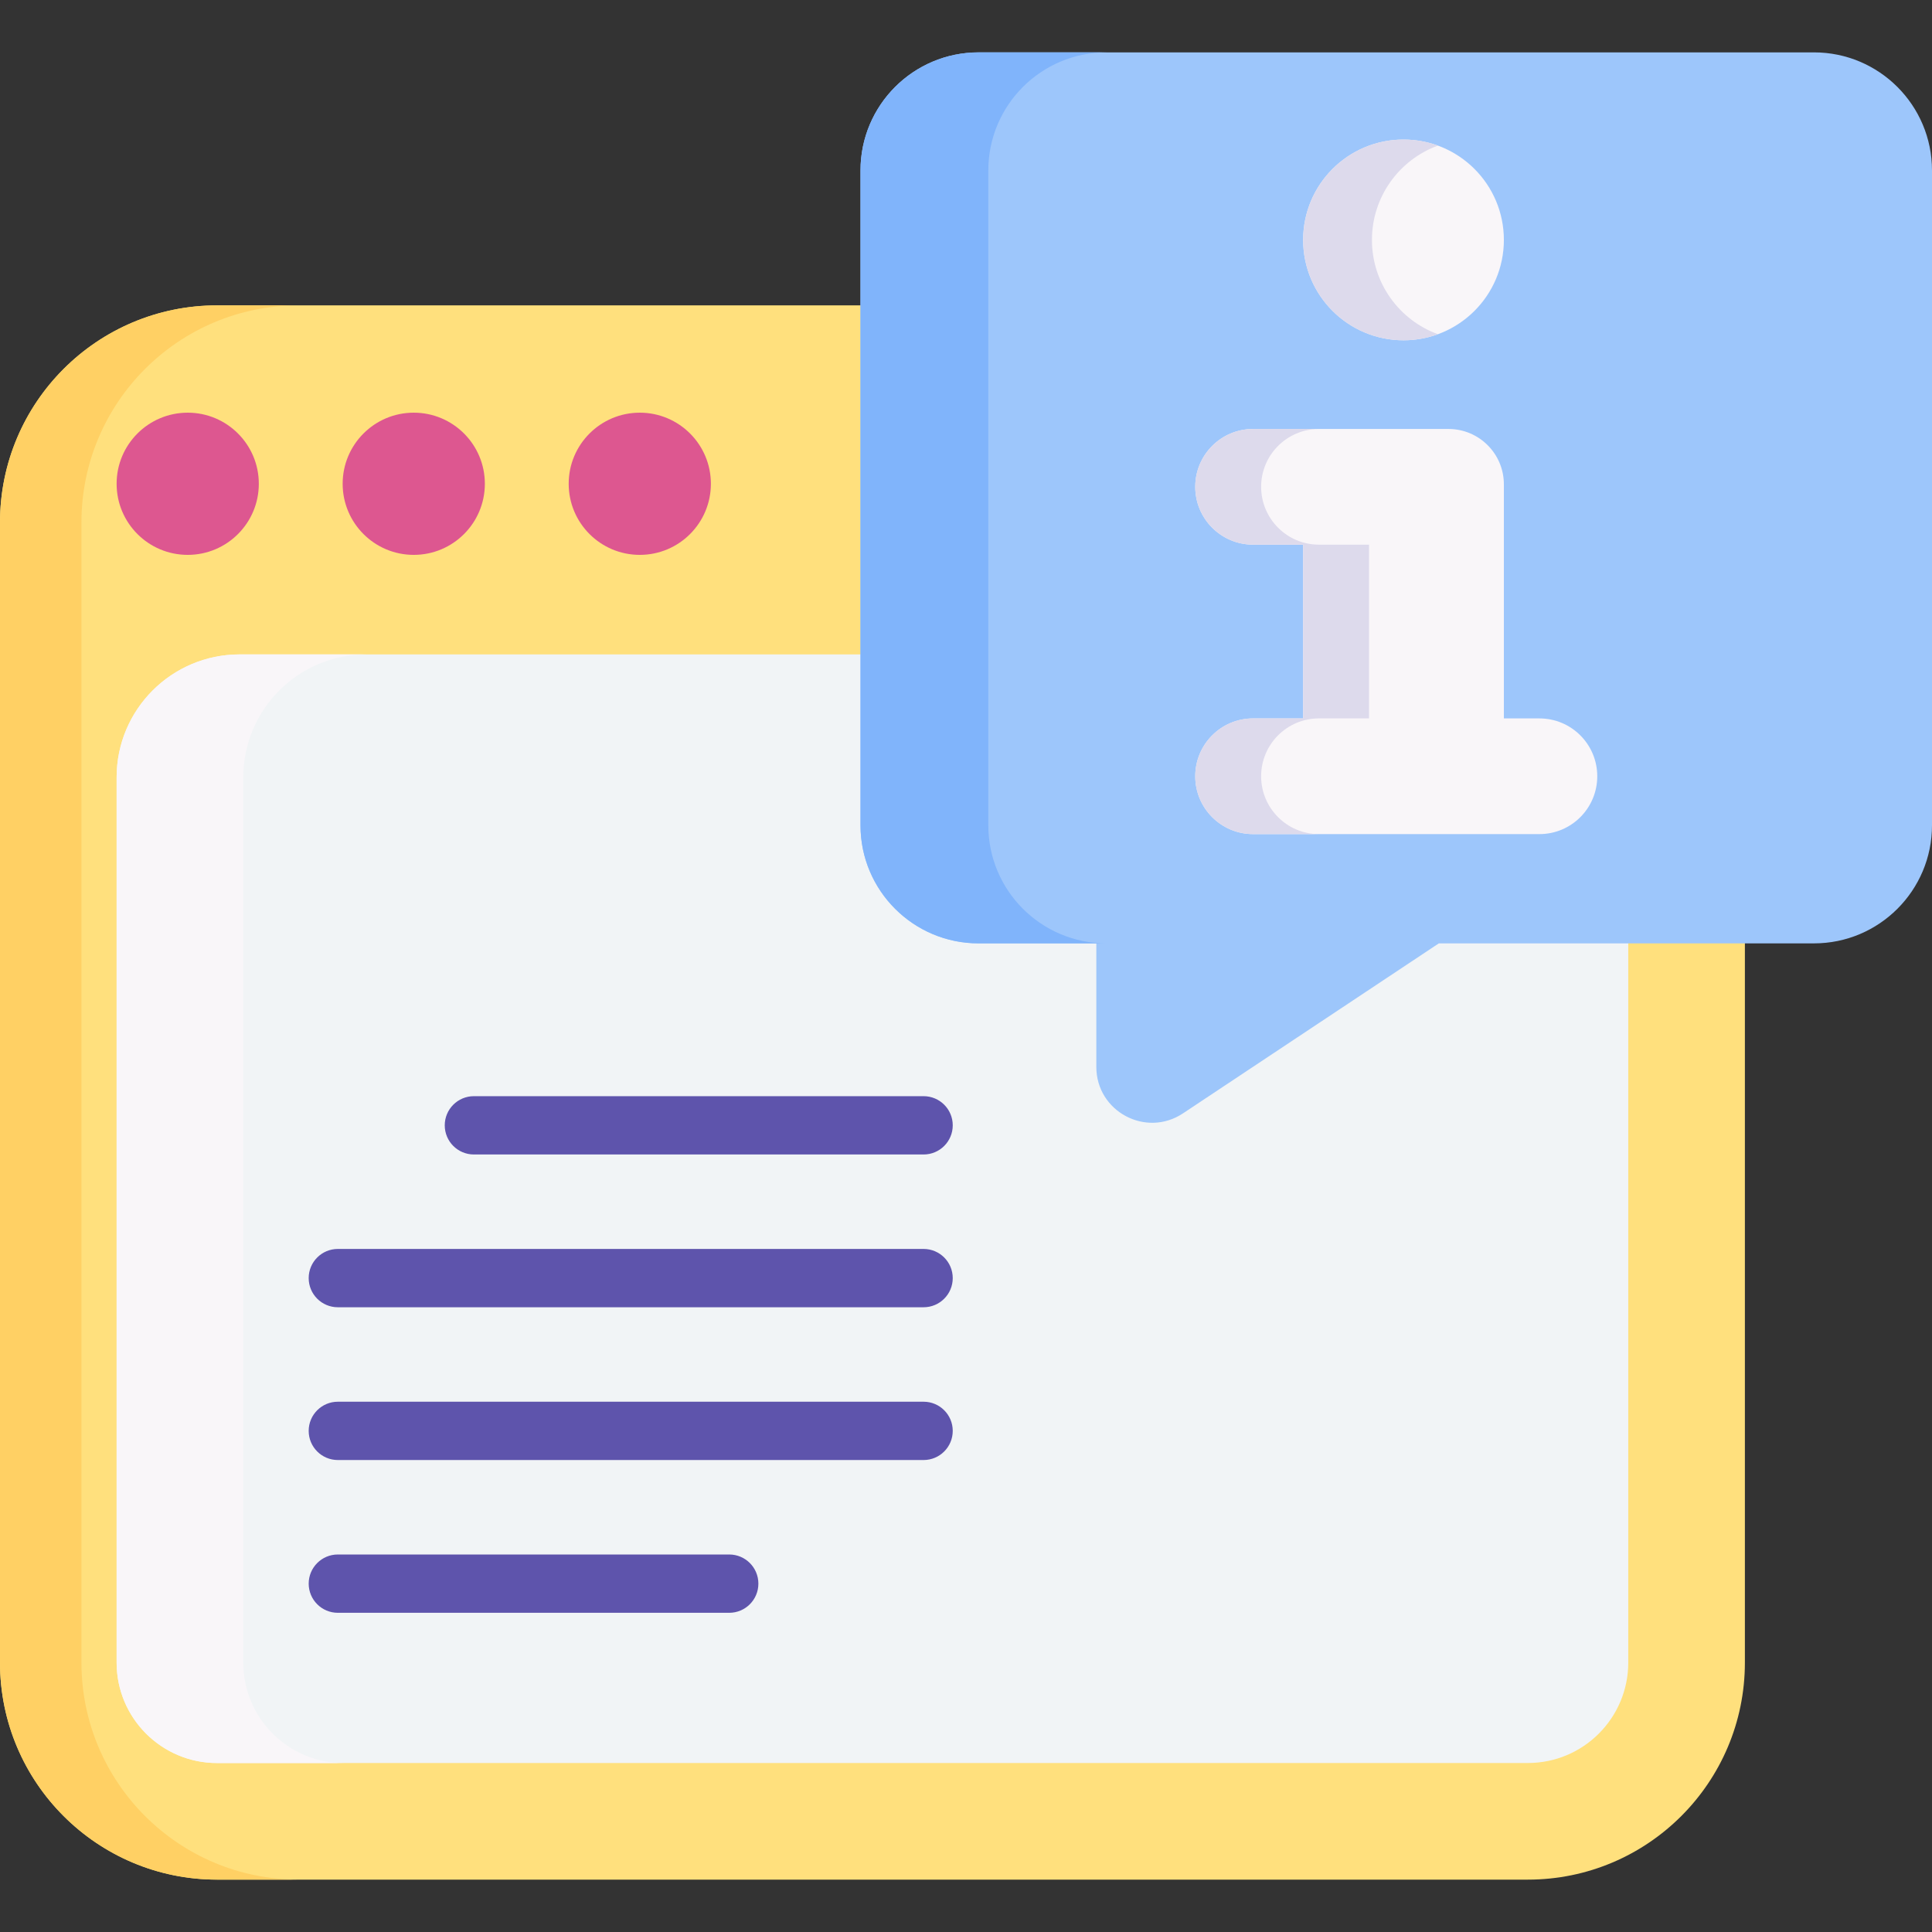 <svg xmlns="http://www.w3.org/2000/svg" id="Capa_1" height="512" viewBox="0 0 512 512" width="512"><rect x="0" y="0" width="512" height="512" fill="#333333" stroke="none"/><g><g><path d="m404.885 498.122h-347.356c-31.772 0-57.529-25.756-57.529-57.529v-302.134c0-31.772 25.757-57.529 57.529-57.529h347.356c31.772 0 57.529 25.757 57.529 57.529v302.134c0 31.773-25.757 57.529-57.529 57.529z" fill="#ffe07d"></path><path d="m79.118 498.115h-21.582c-31.781 0-57.536-25.755-57.536-57.525v-302.13c0-31.771 25.755-57.536 57.536-57.536h21.582c-31.781 0-57.536 25.765-57.536 57.536v302.13c0 31.77 25.755 57.525 57.536 57.525z" fill="#ffd064"></path><path d="m431.508 206.023v234.572c0 14.702-11.918 26.62-26.62 26.62h-347.363c-14.702 0-26.62-11.918-26.62-26.62v-234.572c0-18.004 14.595-32.599 32.599-32.599h335.405c18.004.001 32.599 14.595 32.599 32.599z" fill="#f1f4f6"></path><path d="m91.089 467.224h-33.564c-14.701 0-26.62-11.919-26.62-26.62v-234.581c0-17.997 14.598-32.595 32.595-32.595h33.563c-18.008 0-32.595 14.598-32.595 32.595v234.581c.001 14.701 11.92 26.62 26.621 26.62z" fill="#f9f6f9"></path><g fill="#dd5790"><circle cx="49.747" cy="128.206" r="18.842"></circle><circle cx="109.649" cy="128.206" r="18.842"></circle><circle cx="169.551" cy="128.206" r="18.842"></circle></g></g><g><path d="m480.707 13.879h-221.373c-17.282 0-31.293 14.01-31.293 31.293v173.541c0 17.282 14.01 31.293 31.293 31.293h31.204v32.742c0 11.793 13.134 18.836 22.957 12.309l67.807-45.052h99.405c17.282 0 31.293-14.01 31.293-31.293v-173.54c0-17.282-14.01-31.293-31.293-31.293z" fill="#9dc6fb"></path><path d="m293.209 249.999h-33.882c-17.277 0-31.286-14.009-31.286-31.286v-173.541c0-17.285 14.009-31.294 31.286-31.294h33.882c-17.285 0-31.294 14.009-31.294 31.294v173.541c0 17.277 14.009 31.286 31.294 31.286z" fill="#80b4fb"></path><g><path d="m407.96 190.389h-9.418v-62.031c0-8.105-6.57-14.676-14.676-14.676h-51.786c-8.467 0-15.33 6.864-15.33 15.33 0 8.467 6.864 15.33 15.33 15.33h13.265v46.046h-13.265c-8.467 0-15.33 6.864-15.33 15.33 0 8.467 6.864 15.33 15.33 15.33h75.88c8.467 0 15.33-6.864 15.33-15.33.001-8.466-6.863-15.329-15.33-15.329z" fill="#f9f6f9"></path><path d="m362.81 144.341v46.039h-13.269c-8.468 0-15.329 6.871-15.329 15.339 0 4.224 1.72 8.056 4.492 10.837 2.771 2.771 6.603 4.492 10.837 4.492h-17.461c-4.234 0-8.066-1.72-10.837-4.492-2.781-2.781-4.492-6.614-4.492-10.837 0-8.468 6.861-15.339 15.329-15.339h13.269v-46.039h-13.269c-4.234 0-8.066-1.71-10.837-4.492-2.781-2.771-4.492-6.604-4.492-10.838 0-8.468 6.861-15.329 15.329-15.329h17.462c-8.468 0-15.329 6.861-15.329 15.329 0 4.234 1.72 8.066 4.492 10.838 2.771 2.782 6.603 4.492 10.837 4.492z" fill="#dddaec"></path><circle cx="371.944" cy="63.579" fill="#f9f6f9" r="26.599"></circle><path d="m381.062 88.571c-2.843 1.04-5.913 1.607-9.117 1.607-14.69 0-26.599-11.909-26.599-26.599s11.909-26.599 26.599-26.599c3.204 0 6.274.567 9.117 1.607-10.199 3.719-17.482 13.506-17.482 24.992 0 11.487 7.283 21.273 17.482 24.992z" fill="#dddaec"></path></g></g><g fill="#5e54ac"><path d="m244.762 305.95h-119.173c-4.268 0-7.726-3.459-7.726-7.726s3.459-7.726 7.726-7.726h119.173c4.268 0 7.726 3.459 7.726 7.726s-3.459 7.726-7.726 7.726z"></path><path d="m244.762 346.436h-155.23c-4.268 0-7.726-3.459-7.726-7.726s3.459-7.726 7.726-7.726h155.229c4.268 0 7.726 3.459 7.726 7.726.001 4.266-3.458 7.726-7.725 7.726z"></path><path d="m244.762 386.922h-155.23c-4.268 0-7.726-3.459-7.726-7.726s3.459-7.726 7.726-7.726h155.229c4.268 0 7.726 3.459 7.726 7.726.001 4.266-3.458 7.726-7.725 7.726z"></path><path d="m193.253 427.408h-103.721c-4.268 0-7.726-3.459-7.726-7.726s3.459-7.726 7.726-7.726h103.72c4.268 0 7.726 3.459 7.726 7.726.001 4.266-3.458 7.726-7.725 7.726z"></path></g></g></svg>